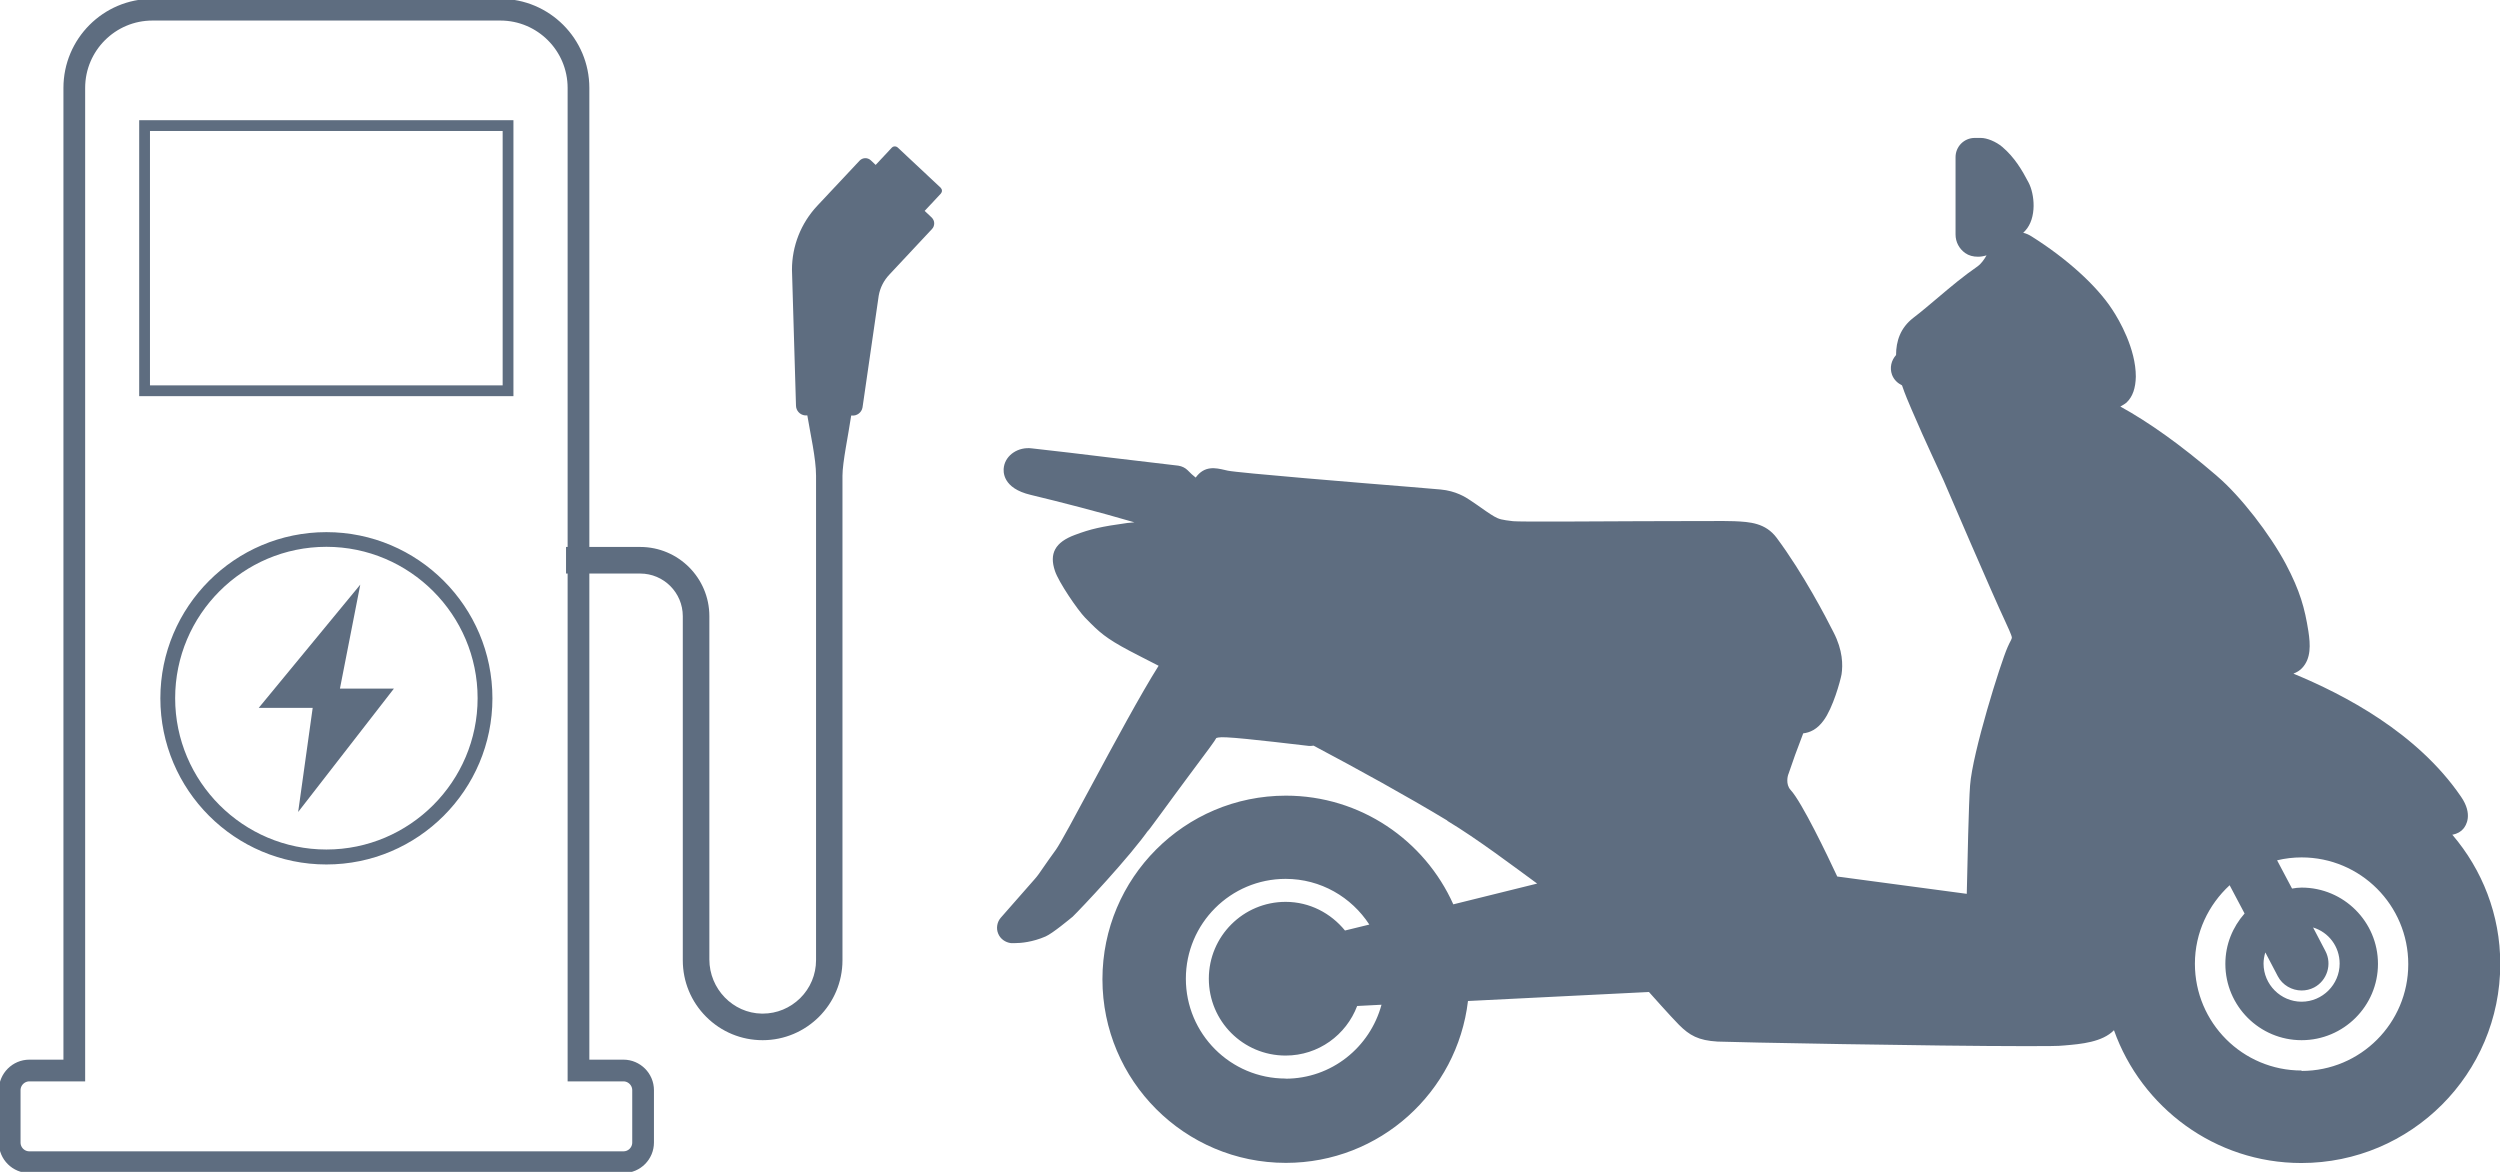 <svg width="160" height="75" viewBox="0 0 160 75" fill="none" xmlns="http://www.w3.org/2000/svg">
<g clip-path="url(#clip0_4885_18607)">
<path d="M68.634 58.632C68.634 58.632 68.581 58.685 68.572 58.694C68.678 58.605 68.678 58.596 68.634 58.632Z" fill="#5E6D80"/>
<path d="M156.945 53.394L156.971 53.421C157.263 53.359 157.503 53.226 157.653 53.04C157.821 52.845 158.291 52.127 157.503 50.984C154.704 46.889 150.02 44.452 146.779 43.114C146.992 43.026 147.187 42.919 147.337 42.751C147.913 42.139 147.868 41.262 147.736 40.394C147.505 38.931 147.204 37.824 146.301 36.113C145.265 34.163 143.379 31.744 141.918 30.494L141.829 30.415C139.58 28.483 137.526 27.021 135.702 26.019C135.834 25.939 135.976 25.869 136.1 25.762C136.499 25.381 136.676 24.832 136.693 24.105C136.693 22.324 135.64 20.498 135.188 19.816C134.187 18.274 132.248 16.528 130.017 15.128C129.849 15.021 129.671 14.941 129.485 14.897C129.53 14.853 129.574 14.817 129.609 14.773C130.371 13.949 130.22 12.416 129.822 11.671C129.415 10.892 128.936 10.076 128.148 9.403C127.75 9.066 127.174 8.827 126.767 8.827H126.386C125.704 8.827 125.155 9.376 125.155 10.059V15.004C125.155 15.491 125.386 15.916 125.766 16.191C126.005 16.36 126.28 16.43 126.59 16.43C126.758 16.43 126.935 16.404 127.139 16.342C126.988 16.616 126.758 16.918 126.572 17.042C125.625 17.698 124.872 18.336 124.075 19.009C123.562 19.435 123.039 19.895 122.446 20.347C121.622 20.985 121.348 21.836 121.348 22.722C121.047 23.059 120.923 23.529 121.091 23.99C121.215 24.309 121.445 24.521 121.729 24.663C121.923 25.239 122.154 25.771 122.34 26.205L122.534 26.648C123.039 27.854 124.288 30.512 124.376 30.716C124.527 31.07 127.582 38.178 128.317 39.729C128.467 40.066 128.759 40.668 128.759 40.81C128.759 40.872 128.671 41.04 128.591 41.191L128.485 41.422C128.033 42.441 126.236 48.183 126.085 50.266C125.997 51.391 125.917 55.273 125.873 57.205L117.584 56.097C116.973 54.785 115.318 51.329 114.6 50.558C114.264 50.195 114.414 49.628 114.467 49.522C114.813 48.52 114.937 48.148 115.406 46.934C115.813 46.889 116.292 46.694 116.717 46.101C117.31 45.294 117.779 43.593 117.859 43.158C117.947 42.565 117.947 41.625 117.345 40.464C116.876 39.534 115.424 36.733 113.706 34.42C112.989 33.463 111.988 33.401 110.996 33.357C110.536 33.33 108.384 33.357 104.913 33.357C101.708 33.375 97.307 33.401 96.837 33.357C96.094 33.268 95.952 33.233 95.633 33.056C95.332 32.887 94.871 32.55 94.553 32.329C94.358 32.196 94.198 32.09 94.083 32.01C93.809 31.824 93.171 31.416 92.197 31.328C92.011 31.31 91.267 31.248 90.205 31.159C87.212 30.92 79.234 30.264 78.578 30.122L78.384 30.078C77.808 29.945 77.091 29.777 76.524 30.565C76.338 30.424 76.205 30.291 76.01 30.096C75.86 29.945 75.647 29.839 75.417 29.803C74.638 29.715 72.938 29.511 71.078 29.289C69.325 29.077 67.439 28.846 66.031 28.695C65.181 28.589 64.384 29.103 64.251 29.865C64.189 30.184 64.162 31.248 65.969 31.673C67.882 32.134 70.202 32.728 72.601 33.428C72.415 33.446 72.265 33.455 72.141 33.472C70.467 33.703 69.812 33.853 68.794 34.234C67.527 34.704 67.138 35.422 67.519 36.547C67.758 37.265 68.962 39.029 69.449 39.534L69.555 39.64C70.343 40.447 70.768 40.846 72.291 41.652C72.805 41.927 73.451 42.246 74.151 42.609C73.026 44.39 71.308 47.572 69.892 50.204C68.891 52.074 67.855 53.997 67.581 54.378C67.244 54.839 67.005 55.184 66.801 55.477C66.562 55.831 66.394 56.071 66.226 56.257C65.907 56.611 64.047 58.738 64.047 58.738C63.808 59.013 63.746 59.412 63.879 59.739C64.012 60.085 64.34 60.316 64.703 60.36H64.951C65.331 60.36 66.075 60.298 66.916 59.934C67.377 59.731 68.475 58.809 68.652 58.667C69.121 58.215 72.344 54.812 73.584 53.004C72.796 54.156 75.391 50.567 76.081 49.654C77.401 47.891 77.737 47.43 77.843 47.235C77.843 47.235 77.994 47.155 78.516 47.191C79.623 47.235 83.732 47.74 83.776 47.74C83.865 47.74 83.971 47.74 84.069 47.722C86.991 49.273 90.001 50.931 92.631 52.517V52.535C94.535 53.678 96.944 55.503 98.378 56.549L93.012 57.878C91.179 53.784 87.07 50.922 82.297 50.922C75.816 50.922 70.556 56.186 70.556 62.673C70.556 69.16 75.816 74.424 82.297 74.424C88.31 74.424 93.26 69.895 93.951 64.064L105.533 63.488C105.533 63.488 106.967 65.101 107.454 65.588C108.127 66.262 108.694 66.59 109.925 66.661C110.793 66.705 123.871 66.953 129.609 66.953C130.876 66.953 131.788 66.953 132.115 66.909C133.196 66.82 134.55 66.696 135.294 65.934C137.048 70.87 141.758 74.433 147.284 74.433C154.315 74.433 160.017 68.726 160.017 61.689C160.017 58.534 158.857 55.663 156.962 53.438L156.945 53.394ZM82.28 69.027C78.755 69.027 75.895 66.165 75.895 62.637C75.895 59.11 78.755 56.248 82.28 56.248C84.529 56.248 86.495 57.418 87.637 59.172L86.079 59.553C85.175 58.446 83.82 57.719 82.28 57.719C79.57 57.719 77.365 59.917 77.365 62.637C77.365 65.358 79.561 67.556 82.28 67.556C84.378 67.556 86.158 66.235 86.858 64.383L88.416 64.303C87.681 67.024 85.22 69.036 82.271 69.036L82.28 69.027ZM144.973 60.971H144.99L145.779 62.478C146.08 63.054 146.691 63.391 147.302 63.391C147.576 63.391 147.851 63.329 148.107 63.196C148.94 62.753 149.267 61.707 148.825 60.865L148.037 59.358C149.028 59.66 149.737 60.572 149.737 61.671C149.737 63.01 148.639 64.109 147.302 64.109C145.965 64.109 144.867 63.01 144.867 61.671C144.867 61.423 144.911 61.202 144.973 60.971ZM147.302 68.54V68.513C143.529 68.513 140.474 65.456 140.474 61.68C140.474 59.686 141.342 57.905 142.697 56.655L143.653 58.463C142.892 59.332 142.423 60.44 142.423 61.689C142.423 64.383 144.61 66.572 147.302 66.572C149.994 66.572 152.19 64.383 152.19 61.689C152.19 58.995 150.002 56.806 147.302 56.806C147.089 56.806 146.894 56.833 146.691 56.868L145.734 55.06C146.239 54.936 146.77 54.874 147.302 54.874C151.074 54.874 154.129 57.932 154.129 61.707C154.129 65.482 151.074 68.54 147.302 68.54Z" fill="#5E6D80"/>
<path d="M39.901 68.513H37.023V5.627C37.023 2.862 34.782 0.62 32.02 0.62H9.758C6.996 0.62 4.755 2.862 4.755 5.627V68.513H1.878C1.187 68.513 0.62 69.08 0.62 69.771V73.121C0.62 73.821 1.187 74.38 1.878 74.38H39.901C40.6 74.38 41.158 73.812 41.158 73.121V69.771C41.158 69.08 40.591 68.513 39.901 68.513Z" stroke="#5E6D80" stroke-width="1.39" stroke-miterlimit="10"/>
<path d="M60.214 12.389C60.258 12.336 60.285 12.274 60.285 12.203C60.285 12.132 60.249 12.07 60.205 12.017L57.451 9.438C57.38 9.376 57.291 9.358 57.203 9.376C57.159 9.385 57.114 9.412 57.079 9.447L56.043 10.555L55.733 10.262C55.529 10.067 55.202 10.076 55.007 10.289L52.306 13.169C51.261 14.286 50.686 15.739 50.686 17.263L50.943 25.948C50.943 26.276 51.19 26.551 51.518 26.586H51.669C51.855 27.73 52.227 29.343 52.227 30.441V61.45C52.227 62.371 51.863 63.24 51.208 63.887C50.562 64.516 49.721 64.871 48.817 64.871C48.8 64.871 48.773 64.871 48.755 64.871C46.905 64.844 45.399 63.284 45.399 61.406V39.436C45.399 36.99 43.416 35.005 40.972 35.005H37.625V34.42H36.624V35.005H36.226V36.707H36.624V37.318H37.625V36.707H40.972C42.477 36.707 43.699 37.93 43.699 39.436V61.459C43.699 62.824 44.23 64.109 45.196 65.075C46.161 66.04 47.445 66.572 48.809 66.572C51.624 66.572 53.918 64.277 53.918 61.459V30.45C53.918 29.582 54.298 27.818 54.476 26.595H54.511C54.839 26.631 55.149 26.4 55.202 26.072L56.238 18.921C56.326 18.416 56.565 17.946 56.92 17.574L59.647 14.658C59.744 14.56 59.789 14.428 59.789 14.286C59.789 14.153 59.727 14.02 59.629 13.922L59.178 13.497C59.434 13.222 59.665 12.974 59.744 12.894L60.214 12.389Z" fill="#5E6D80"/>
<path d="M20.889 55.326C15.027 55.326 10.263 50.558 10.263 44.692C10.263 38.825 15.027 34.057 20.889 34.057C26.751 34.057 31.515 38.825 31.515 44.692C31.515 50.558 26.751 55.326 20.889 55.326ZM20.889 34.996C15.549 34.996 11.21 39.348 11.21 44.683C11.21 50.018 15.558 54.369 20.889 54.369C26.219 54.369 30.567 50.018 30.567 44.683C30.567 39.348 26.219 34.996 20.889 34.996Z" fill="#5E6D80"/>
<path d="M25.21 44.071H21.756L23.058 37.416L16.559 45.303H20.012L19.082 51.967L25.21 44.071Z" fill="#5E6D80"/>
<path d="M32.515 8.038H9.253V25.009H32.515V8.038Z" stroke="#5E6D80" stroke-width="0.69" stroke-miterlimit="10"/>
</g>
<defs>
<clipPath id="clip0_4885_18607">
<rect width="160" height="75" fill="white"/>
</clipPath>
</defs>
</svg>
